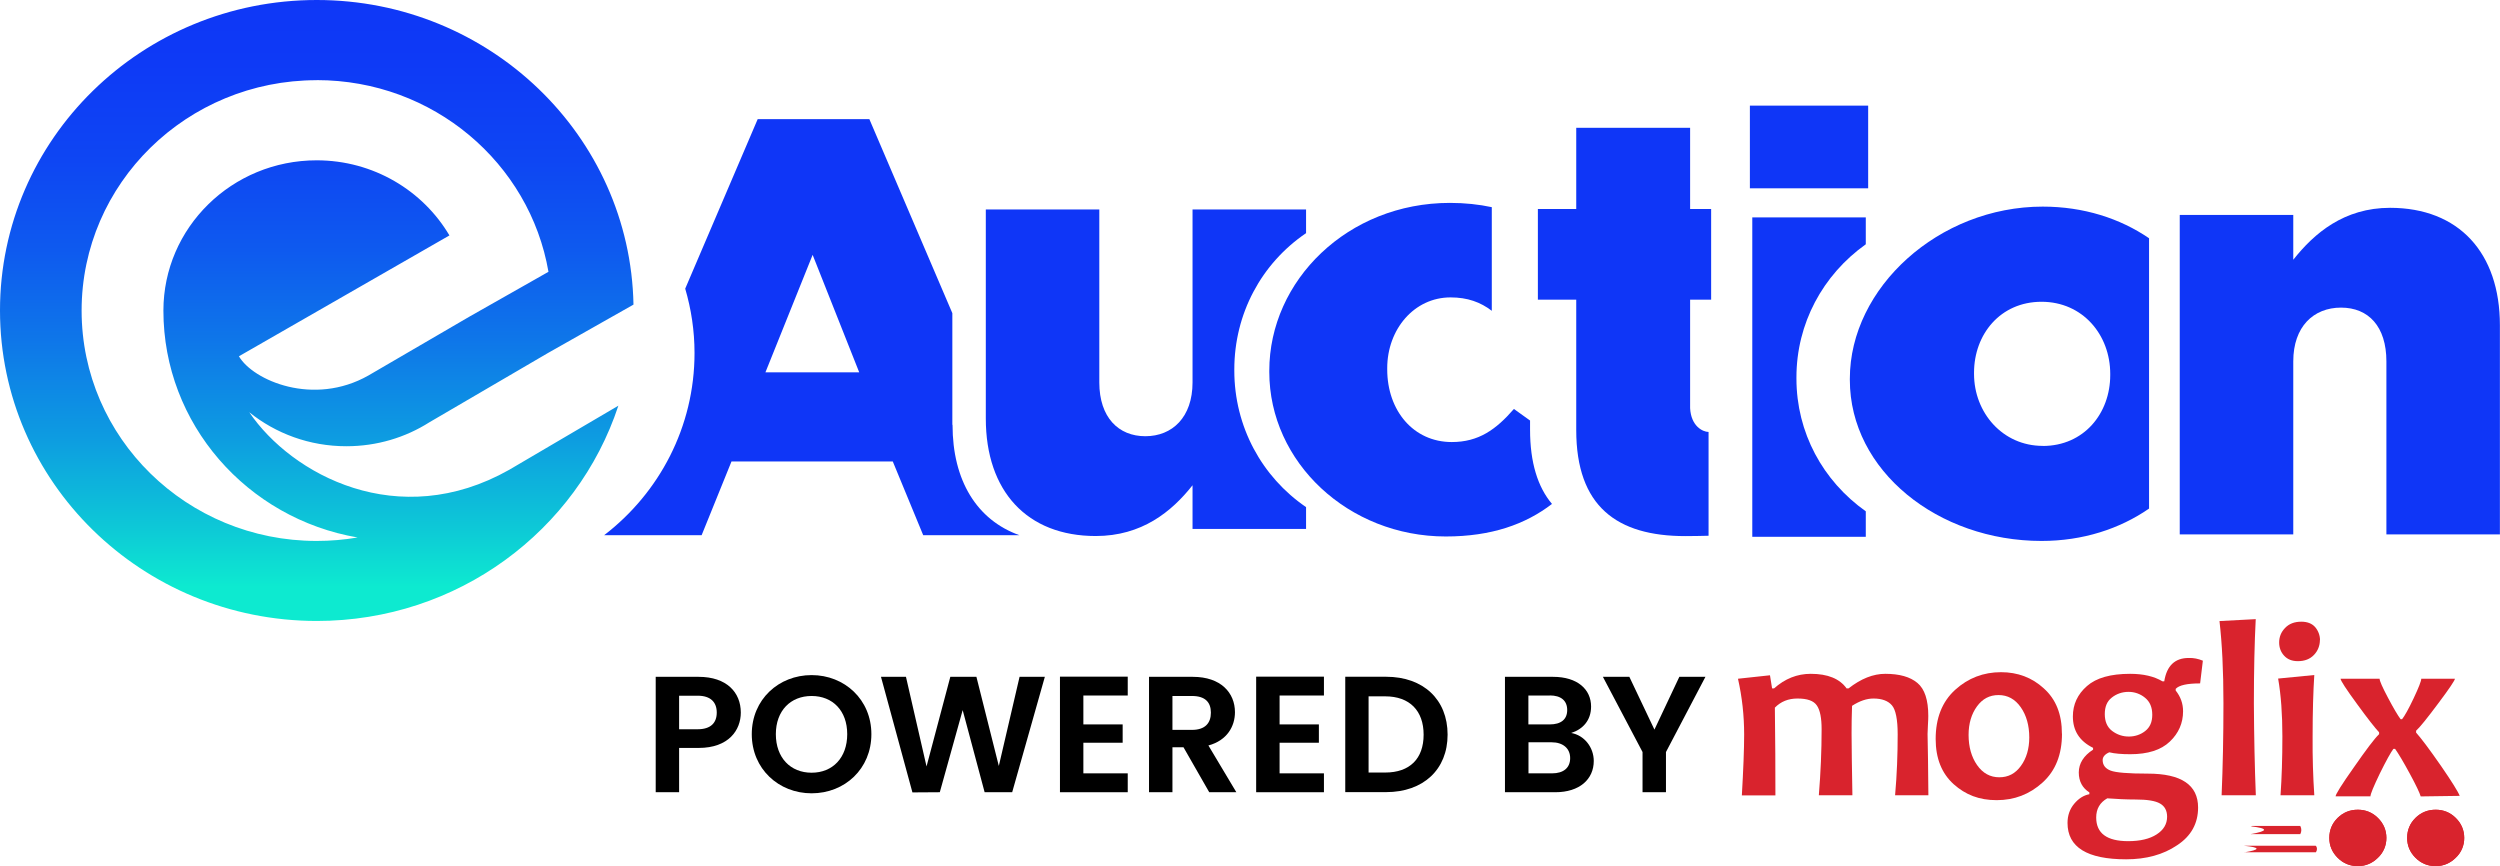<svg width="127" height="44" viewBox="0 0 127 44" fill="none" xmlns="http://www.w3.org/2000/svg">
<g clip-path="url(#clip0_3860_581)">
<path d="M62.703 18.831V18.77C62.703 15.941 64.076 13.386 66.348 11.844V10.64H60.581V19.428C60.581 21.197 59.551 22.16 58.183 22.16C56.815 22.16 55.845 21.201 55.845 19.428V10.64H50.079V21.262C50.079 24.952 52.173 27.23 55.663 27.23C58 27.23 59.518 25.998 60.581 24.651V26.869H66.348V25.762C64.104 24.229 62.703 21.674 62.703 18.826V18.831Z" fill="#0F36F7"/>
<path d="M75.783 10.64V15.229V15.789C75.211 15.349 74.546 15.108 73.689 15.108C71.838 15.108 70.471 16.729 70.471 18.706V18.766C70.471 20.863 71.806 22.456 73.75 22.456C75.113 22.456 75.993 21.826 76.907 20.775L77.727 21.363V21.826C77.727 23.507 78.12 24.743 78.841 25.6C77.497 26.632 75.769 27.253 73.445 27.253C68.499 27.253 64.48 23.484 64.48 18.895V18.835C64.48 14.247 68.466 10.307 73.656 10.307C74.424 10.307 75.132 10.385 75.783 10.524V10.635V10.64Z" fill="#0F36F7"/>
<path d="M86.785 21.942C86.504 21.938 85.905 21.655 85.858 20.734V15.224H86.926V10.617H85.858V6.491H80.073V10.617H78.124V15.224H80.073V21.845C80.073 25.73 82.143 27.234 85.614 27.234C85.825 27.234 86.593 27.225 86.795 27.216V21.942H86.785Z" fill="#0F36F7"/>
<path d="M94.903 5.366H88.894V9.566H94.903V5.366Z" fill="#0F36F7"/>
<path d="M91.259 19.229V19.169C91.259 16.437 92.594 13.969 94.782 12.409V11.043H89.016V27.271H94.782V25.975C92.599 24.428 91.259 21.974 91.259 19.233V19.229Z" fill="#0F36F7"/>
<path d="M109.172 12.103C107.697 11.094 105.846 10.496 103.771 10.496C98.492 10.496 93.972 14.617 93.972 19.238V19.298C93.972 23.919 98.459 27.48 103.71 27.48C105.814 27.48 107.683 26.864 109.172 25.836V12.103ZM103.771 22.651C101.738 22.651 100.281 20.97 100.281 18.993V18.933C100.281 16.983 101.616 15.33 103.71 15.33C105.804 15.33 107.2 17.011 107.2 18.993V19.053C107.2 21.002 105.865 22.655 103.771 22.655V22.651Z" fill="#0F36F7"/>
<path d="M121.416 10.557C119.079 10.557 117.561 11.848 116.498 13.196V10.918H110.731V27.146H116.498V18.358C116.498 16.59 117.528 15.627 118.924 15.627C120.32 15.627 121.229 16.585 121.229 18.358V27.146H126.995V16.525C126.995 12.835 124.901 10.557 121.412 10.557H121.416Z" fill="#0F36F7"/>
<path d="M48.379 21.581V15.909L44.163 6.052H38.491L34.809 14.664C35.113 15.701 35.282 16.798 35.282 17.932C35.282 21.697 33.483 25.044 30.691 27.188H35.643L37.16 23.442H45.353L46.899 27.188H51.785C49.625 26.415 48.389 24.415 48.389 21.581H48.379ZM38.884 18.914L41.282 12.946L43.648 18.914H38.884Z" fill="#0F36F7"/>
<path d="M35.492 37.995H34.499V40.245H33.31V34.383H35.492C36.921 34.383 37.633 35.18 37.633 36.198C37.633 37.087 37.02 37.995 35.492 37.995ZM35.441 37.046C36.111 37.046 36.411 36.717 36.411 36.198C36.411 35.68 36.111 35.342 35.441 35.342H34.499V37.046H35.441Z" fill="black"/>
<path d="M41.23 40.3C39.558 40.3 38.19 39.06 38.19 37.296C38.19 35.532 39.558 34.295 41.23 34.295C42.903 34.295 44.266 35.536 44.266 37.296C44.266 39.055 42.917 40.3 41.23 40.3ZM41.23 39.254C42.303 39.254 43.039 38.49 43.039 37.296C43.039 36.101 42.298 35.356 41.23 35.356C40.163 35.356 39.413 36.101 39.413 37.296C39.413 38.49 40.153 39.254 41.23 39.254Z" fill="black"/>
<path d="M44.749 34.383H46.023L47.068 38.935L48.276 34.383H49.602L50.74 38.911L51.794 34.383H53.078L51.419 40.245H50.019L48.904 36.073L47.742 40.245L46.351 40.254L44.754 34.383H44.749Z" fill="black"/>
<path d="M57.289 35.332H55.035V36.8H57.031V37.731H55.035V39.286H57.289V40.245H53.846V34.374H57.289V35.332Z" fill="black"/>
<path d="M60.595 34.383C62.024 34.383 62.736 35.198 62.736 36.18C62.736 36.893 62.338 37.615 61.387 37.87L62.806 40.245H61.429L60.122 37.962H59.56V40.245H58.37V34.383H60.595ZM60.553 35.356H59.56V37.078H60.553C61.218 37.078 61.513 36.735 61.513 36.203C61.513 35.67 61.218 35.356 60.553 35.356Z" fill="black"/>
<path d="M67.256 35.332H65.003V36.8H66.999V37.731H65.003V39.286H67.256V40.245H63.813V34.374H67.256V35.332Z" fill="black"/>
<path d="M73.538 37.319C73.538 39.092 72.306 40.24 70.414 40.24H68.339V34.379H70.414C72.306 34.379 73.538 35.536 73.538 37.319ZM70.367 39.245C71.618 39.245 72.32 38.541 72.32 37.323C72.32 36.106 71.613 35.374 70.367 35.374H69.524V39.245H70.367Z" fill="black"/>
<path d="M79.01 40.245H76.452V34.383H78.897C80.139 34.383 80.827 35.022 80.827 35.893C80.827 36.606 80.396 37.05 79.816 37.235C80.485 37.351 80.963 37.967 80.963 38.657C80.963 39.587 80.242 40.245 79.01 40.245ZM78.729 35.332H77.642V36.8H78.729C79.291 36.8 79.614 36.55 79.614 36.069C79.614 35.587 79.291 35.328 78.729 35.328V35.332ZM78.818 37.708H77.647V39.286H78.846C79.422 39.286 79.764 39.009 79.764 38.513C79.764 38.018 79.399 37.708 78.822 37.708H78.818Z" fill="black"/>
<path d="M81.427 34.383H82.771L84.045 37.064L85.31 34.383H86.636L84.631 38.203V40.245H83.441V38.203L81.427 34.383Z" fill="black"/>
<path d="M97.957 40.398H96.271C96.365 39.337 96.402 38.305 96.402 37.305C96.402 36.555 96.304 36.059 96.112 35.833C95.92 35.606 95.606 35.485 95.175 35.485C94.828 35.485 94.472 35.606 94.084 35.856C94.065 36.379 94.06 36.846 94.06 37.263C94.06 37.958 94.079 39.009 94.102 40.398H92.397C92.491 39.245 92.538 38.129 92.538 37.046C92.538 36.485 92.463 36.083 92.299 35.842C92.135 35.596 91.807 35.485 91.31 35.485C90.847 35.485 90.467 35.638 90.163 35.948C90.186 37.61 90.191 39.097 90.191 40.407H88.486C88.561 39.097 88.603 38.064 88.603 37.314C88.603 36.36 88.5 35.411 88.289 34.48L89.915 34.304L90.022 34.971H90.121C90.673 34.48 91.292 34.23 91.985 34.23C92.852 34.23 93.456 34.48 93.807 34.971H93.906C94.533 34.48 95.156 34.23 95.77 34.23C96.491 34.23 97.035 34.383 97.405 34.694C97.775 35.004 97.957 35.559 97.957 36.37C97.957 36.453 97.953 36.606 97.939 36.828C97.934 37.055 97.92 37.208 97.92 37.286C97.939 37.962 97.948 39.009 97.962 40.402L97.957 40.398Z" fill="#D9232D"/>
<path d="M104.749 37.272C104.749 38.328 104.422 39.157 103.761 39.754C103.101 40.352 102.328 40.648 101.433 40.648C100.538 40.648 99.85 40.375 99.246 39.837C98.641 39.291 98.332 38.527 98.332 37.541C98.332 36.481 98.66 35.647 99.32 35.045C99.981 34.443 100.763 34.147 101.653 34.147C102.496 34.147 103.227 34.42 103.822 34.967C104.445 35.522 104.745 36.286 104.745 37.277L104.749 37.272ZM103.087 37.462C103.087 36.856 102.941 36.337 102.656 35.93C102.365 35.513 101.986 35.309 101.527 35.309C101.068 35.309 100.712 35.499 100.431 35.883C100.15 36.268 100.004 36.754 100.004 37.333C100.004 37.939 100.15 38.458 100.435 38.865C100.726 39.282 101.105 39.486 101.564 39.486C102.023 39.486 102.379 39.296 102.66 38.911C102.941 38.527 103.087 38.036 103.087 37.462Z" fill="#D9232D"/>
<path d="M111.907 33.55L111.766 34.717C111.106 34.717 110.694 34.809 110.525 34.994V35.078C110.778 35.397 110.9 35.745 110.9 36.133C110.9 36.731 110.675 37.249 110.225 37.675C109.78 38.101 109.11 38.314 108.22 38.314C107.789 38.314 107.429 38.286 107.152 38.217C106.927 38.314 106.815 38.453 106.815 38.611C106.815 38.87 106.956 39.046 107.223 39.148C107.49 39.249 108.122 39.3 109.106 39.3C110.811 39.3 111.663 39.875 111.663 41.023C111.663 41.828 111.312 42.472 110.595 42.94C109.893 43.417 109.021 43.653 108.009 43.653C106.023 43.653 105.03 43.037 105.03 41.805C105.03 41.426 105.147 41.097 105.368 40.833C105.588 40.569 105.85 40.398 106.14 40.347V40.254C105.789 40.032 105.602 39.694 105.602 39.24C105.602 38.786 105.85 38.388 106.328 38.083V37.99C105.635 37.648 105.302 37.115 105.302 36.397C105.302 35.782 105.541 35.268 106.019 34.851C106.492 34.434 107.223 34.23 108.211 34.23C108.885 34.23 109.429 34.36 109.85 34.61H109.944C110.071 33.818 110.487 33.425 111.185 33.425C111.434 33.416 111.677 33.467 111.907 33.564V33.55ZM110.089 41.49C110.089 41.18 109.967 40.953 109.729 40.819C109.49 40.68 109.077 40.615 108.492 40.615C108.019 40.615 107.532 40.592 107.049 40.555C106.674 40.768 106.487 41.092 106.487 41.528C106.487 42.333 107.03 42.731 108.113 42.731C108.717 42.731 109.204 42.616 109.555 42.389C109.911 42.162 110.089 41.861 110.089 41.49ZM109.335 36.309C109.335 35.93 109.213 35.643 108.965 35.444C108.731 35.249 108.431 35.143 108.122 35.147C107.817 35.147 107.522 35.244 107.283 35.434C107.035 35.624 106.923 35.902 106.923 36.277C106.923 36.652 107.045 36.939 107.293 37.129C107.541 37.319 107.841 37.421 108.155 37.416C108.454 37.416 108.745 37.319 108.974 37.138C109.223 36.944 109.335 36.67 109.335 36.309Z" fill="#D9232D"/>
<path d="M114.6 40.398H112.858C112.919 38.958 112.951 37.402 112.951 35.721C112.951 34.041 112.881 32.698 112.75 31.55L114.591 31.452C114.53 32.642 114.497 34.059 114.497 35.731C114.507 37.416 114.539 38.976 114.596 40.402L114.6 40.398Z" fill="#D9232D"/>
<path d="M117.561 40.398H115.851C115.912 39.523 115.945 38.532 115.945 37.407C115.945 36.282 115.875 35.314 115.729 34.471L117.566 34.291C117.514 35.101 117.481 36.138 117.481 37.407C117.472 38.481 117.505 39.481 117.566 40.393L117.561 40.398ZM117.851 32.517C117.851 32.795 117.748 33.064 117.552 33.267C117.35 33.48 117.079 33.587 116.732 33.587C116.432 33.587 116.203 33.494 116.034 33.309C115.865 33.129 115.781 32.897 115.781 32.642C115.781 32.355 115.879 32.11 116.081 31.901C116.282 31.689 116.554 31.582 116.91 31.582C117.21 31.582 117.449 31.675 117.608 31.855C117.767 32.04 117.856 32.276 117.856 32.517H117.851Z" fill="#D9232D"/>
<path d="M123.005 34.48H124.71C124.71 34.555 124.429 34.98 123.857 35.74C123.291 36.499 122.916 36.962 122.738 37.12V37.217C122.977 37.481 123.408 38.05 124.012 38.921C124.551 39.703 124.879 40.231 124.953 40.43L122.972 40.458C122.925 40.291 122.724 39.865 122.429 39.324C122.101 38.717 121.848 38.291 121.67 38.041H121.585C121.445 38.231 121.215 38.648 120.892 39.3C120.578 39.953 120.419 40.338 120.419 40.453H118.648C118.648 40.356 118.953 39.861 119.576 38.981C120.19 38.101 120.611 37.532 120.859 37.296V37.203C120.653 36.981 120.283 36.513 119.754 35.786C119.187 35.013 118.901 34.573 118.901 34.48H120.883C120.883 34.587 121.028 34.916 121.314 35.453C121.59 35.976 121.806 36.342 121.951 36.536H122.026C122.157 36.37 122.354 36.022 122.616 35.467C122.869 34.93 123 34.596 123 34.48H123.005Z" fill="#D9232D"/>
<path d="M124.752 41.551C125.033 41.828 125.183 42.171 125.183 42.565C125.187 42.944 125.033 43.31 124.752 43.574C124.471 43.852 124.129 44 123.731 44C123.332 44 122.986 43.856 122.705 43.574C122.424 43.292 122.283 42.958 122.283 42.565C122.283 42.171 122.424 41.828 122.705 41.551C122.986 41.273 123.332 41.134 123.731 41.134C124.129 41.134 124.471 41.273 124.752 41.551Z" fill="#D9232D"/>
<path d="M124.752 41.551C125.033 41.828 125.183 42.171 125.183 42.565C125.187 42.944 125.033 43.31 124.752 43.574C124.471 43.852 124.129 44 123.731 44C123.332 44 122.986 43.856 122.705 43.574C122.424 43.292 122.283 42.958 122.283 42.565C122.283 42.171 122.424 41.828 122.705 41.551C122.986 41.273 123.332 41.134 123.731 41.134C124.129 41.134 124.471 41.273 124.752 41.551Z" fill="#D9232D"/>
<path d="M120.798 41.551C121.079 41.828 121.229 42.171 121.229 42.565C121.233 42.944 121.079 43.31 120.798 43.574C120.517 43.852 120.175 44 119.777 44C119.378 44 119.032 43.856 118.751 43.574C118.47 43.292 118.329 42.958 118.329 42.565C118.329 42.171 118.47 41.828 118.751 41.551C119.032 41.273 119.378 41.134 119.777 41.134C120.175 41.134 120.517 41.273 120.798 41.551Z" fill="#D9232D"/>
<path d="M120.798 41.551C121.079 41.828 121.229 42.171 121.229 42.565C121.233 42.944 121.079 43.31 120.798 43.574C120.517 43.852 120.175 44 119.777 44C119.378 44 119.032 43.856 118.751 43.574C118.47 43.292 118.329 42.958 118.329 42.565C118.329 42.171 118.47 41.828 118.751 41.551C119.032 41.273 119.378 41.134 119.777 41.134C120.175 41.134 120.517 41.273 120.798 41.551Z" fill="#D9232D"/>
<path d="M114.339 42.37C115.238 42.213 115.238 42.083 114.339 41.977L114.414 41.958H116.854C116.925 42.092 116.925 42.245 116.854 42.375H114.414C114.386 42.38 114.362 42.375 114.339 42.37Z" fill="#D9232D"/>
<path d="M114.025 43.306H113.982C114.849 43.162 114.849 43.051 113.982 42.963H117.589C117.589 42.963 117.631 42.963 117.65 42.968C117.72 43.065 117.72 43.181 117.65 43.292C117.631 43.296 117.608 43.301 117.589 43.296H114.025V43.306Z" fill="#D9232D"/>
<path fill-rule="evenodd" clip-rule="evenodd" d="M16.09 4.07C22.007 4.07 26.911 8.283 27.862 13.807L26.616 14.515L23.871 16.071L18.714 19.076C15.927 20.655 12.858 19.331 12.137 18.099L22.831 11.96C21.487 9.682 18.967 8.144 16.086 8.144C11.786 8.144 8.301 11.561 8.301 15.779C8.301 21.544 12.559 26.341 18.166 27.304C17.486 27.42 16.793 27.48 16.086 27.48C9.49 27.48 4.146 22.243 4.146 15.779C4.146 9.316 9.495 4.074 16.086 4.074L16.09 4.07ZM16.09 0C24.878 0 32.017 6.904 32.181 15.474L27.829 17.937L21.815 21.451C20.597 22.225 19.149 22.669 17.594 22.669C15.72 22.669 14.006 22.021 12.662 20.942C14.816 24.114 20.236 27.049 25.871 23.864L31.413 20.609C29.323 26.952 23.257 31.545 16.09 31.545C7.204 31.54 0 24.479 0 15.77C0 7.061 7.204 0 16.09 0Z" fill="url(#paint0_linear_3860_581)"/>
</g>
<defs>
<linearGradient id="paint0_linear_3860_581" x1="16.09" y1="-1.273" x2="16.09" y2="33.666" gradientUnits="userSpaceOnUse">
<stop stop-color="#0F36F7"/>
<stop offset="0.13" stop-color="#0E3AF6"/>
<stop offset="0.27" stop-color="#0E46F3"/>
<stop offset="0.4" stop-color="#0E5AEF"/>
<stop offset="0.53" stop-color="#0E76E9"/>
<stop offset="0.67" stop-color="#0D9BE1"/>
<stop offset="0.8" stop-color="#0DC7D7"/>
<stop offset="0.89" stop-color="#0DEAD0"/>
</linearGradient>
<clipPath id="clip0_3860_581">
<rect width="127" height="44" fill="white"/>
</clipPath>
</defs>
</svg>
